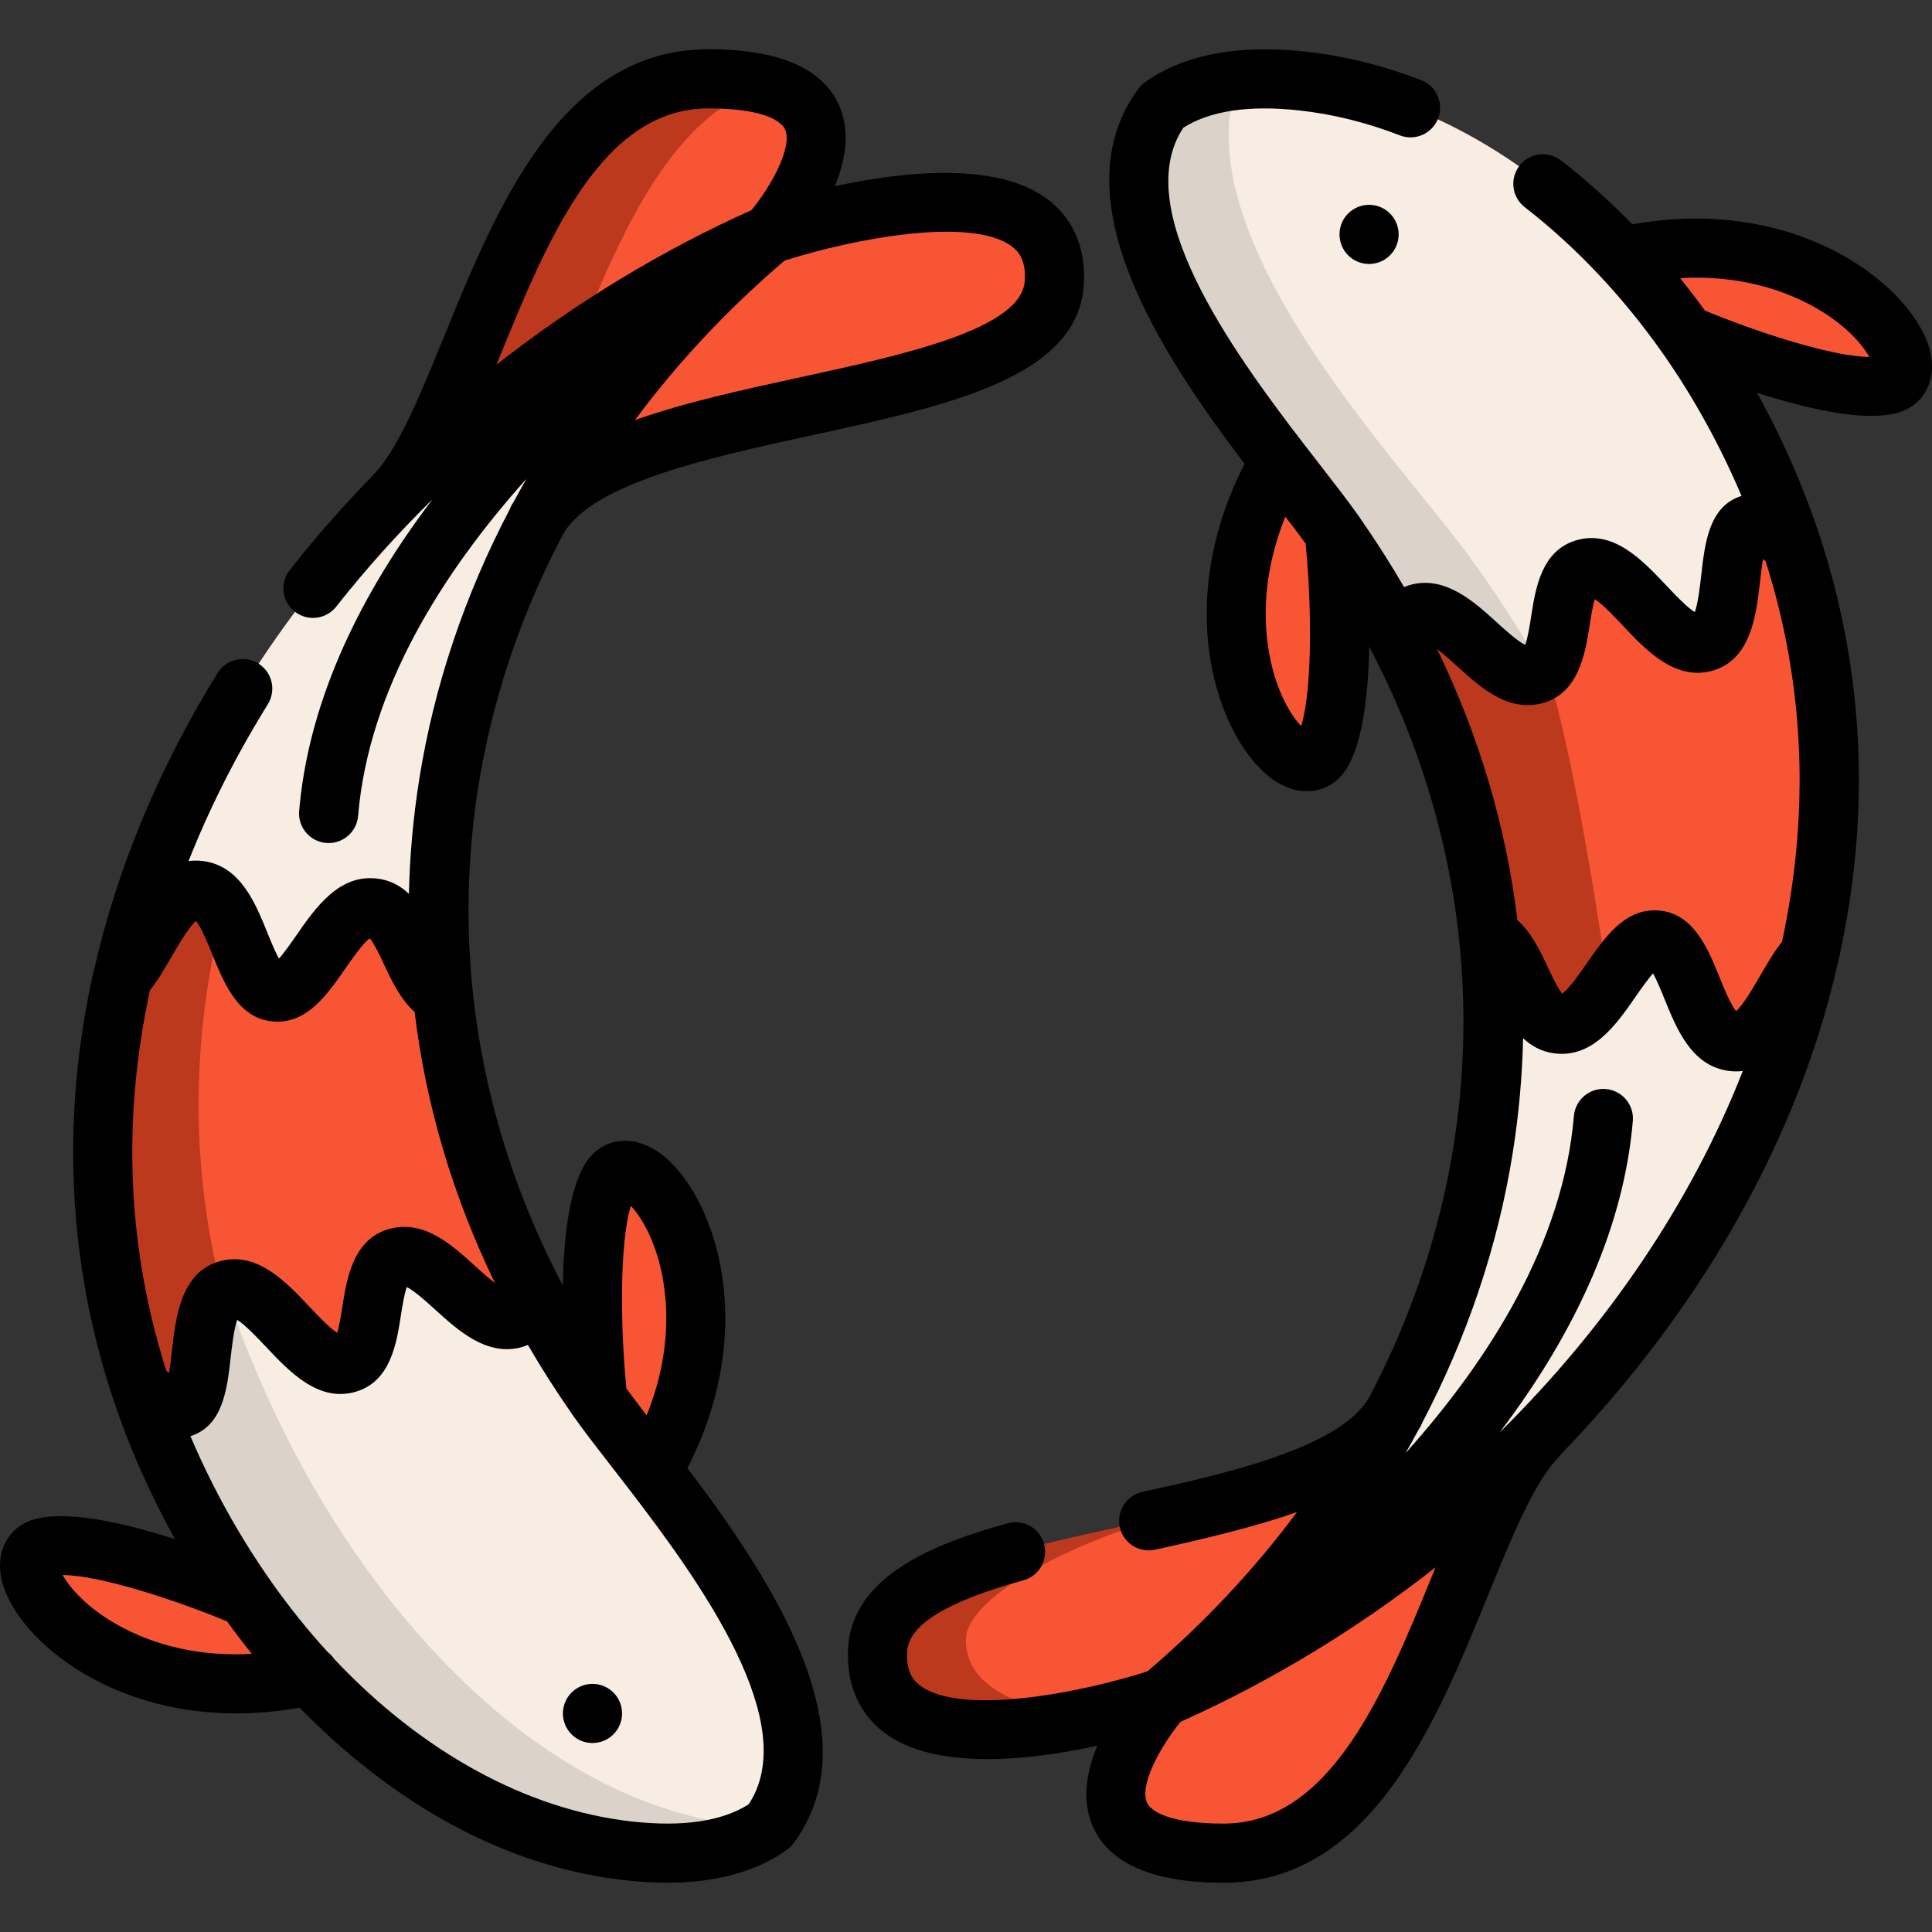 <?xml version="1.0" encoding="iso-8859-1"?>
<!-- Generator: Adobe Illustrator 19.0.0, SVG Export Plug-In . SVG Version: 6.00 Build 0)  -->
<svg version="1.1" id="Layer_1" xmlns="http://www.w3.org/2000/svg" xmlns:xlink="http://www.w3.org/1999/xlink" x="0px" y="0px"
	 viewBox="0 0 512 512" style="enable-background:new 0 0 512 512;" xml:space="preserve">
<rect x="0" y="0" width="512" height="512" fill="#333333" stroke="none"/>
<path style="fill:#F75534;" d="M369.71,374.038c-19.348,34.972-135.297,26.94-137.125,63.251
	c-1.935,38.42,75.442,12.591,75.442,12.591s-36.555,41.222,16.249,41.222c50.914,0,60.805-87.839,83.17-110.403L369.71,374.038z"/>
<path style="fill:#BD391E;" d="M255.999,433.981c0.433-8.591,19.505-21.935,49.998-31.313c-35.589,7.86-72.388,14.29-73.412,34.621
	c-1.318,26.157,34.123,22.533,56.884,17.555C275.458,454.034,255.247,448.914,255.999,433.981z"/>
<path style="fill:#F75534;" d="M142.288,137.962c19.348-34.972,135.297-26.94,137.125-63.251
	c1.935-38.42-75.442-12.591-75.442-12.591s36.555-41.222-16.249-41.222c-50.914,0-60.805,87.839-83.17,110.403L142.288,137.962z"/>
<path style="fill:#BD391E;" d="M131.828,131.301c20.532-20.715,30.556-96.435,71.455-108.707c-4.011-1.078-9.116-1.696-15.561-1.696
	c-50.914,0-60.805,87.839-83.17,110.403l37.734,6.661c0.833-1.506,1.857-2.927,3.031-4.28L131.828,131.301z"/>
<g>
	<path style="fill:#F75534;" d="M446.726,88.676c0,0,39.143,16.786,53.737,13.247s-15.021-46.256-70.57-33.953
		C429.892,67.971,423.326,82.452,446.726,88.676z"/>
	<path style="fill:#F75534;" d="M353.882,144.258c0,0,4.15,42.388-3.639,55.227s-39.538-28.318-11-77.539
		C339.243,121.946,355.032,120.07,353.882,144.258z"/>
	<path style="fill:#F75534;" d="M65.273,423.324c0,0-39.143-16.786-53.737-13.247s15.021,46.256,70.57,33.953
		C82.106,444.029,88.673,429.548,65.273,423.324z"/>
	<path style="fill:#F75534;" d="M158.116,367.742c0,0-4.15-42.388,3.639-55.227c7.79-12.839,39.538,28.318,11,77.539
		C172.755,390.054,156.967,391.93,158.116,367.742z"/>
	<path style="fill:#F75534;" d="M203.975,483.849c-10.522,7.469-24.784,8.023-37.138,6.674
		c-47.998-5.245-88.005-42.565-110.896-81.667c-79.006-134.959,16.56-288.824,148.034-346.733
		c-93.918,79.315-117.792,205.678-45.636,308.594C174.463,393.713,228.292,451.133,203.975,483.849z"/>
	<path style="fill:#F75534;" d="M141.371,342.798c-1.076,3.365-2.581,6.029-5.402,6.708c-9.895,2.372-20.522-18.484-30.344-16.363
		c-9.916,2.142-4.42,25.444-13.531,28.151c-10.397,3.093-21.065-22.132-31.535-19.55c-10.156,2.508-4.493,28.683-12.33,31.338
		c-3.25,1.097-7.022-1.599-10.992-5.496c-11.985-36.437-12.696-73.396-4.723-108.735c6.447-6.875,11.63-24.18,20.47-22.863
		c10.313,1.546,10.971,26.625,20.396,26.928c8.829,0.293,15.308-23.543,25.621-22.299c8.798,1.055,10.23,19.771,18.348,23.135
		C120.149,290.446,128.038,317.123,141.371,342.798z"/>
</g>
<path style="fill:#BD391E;" d="M57.896,246.334c0.877-0.935,1.729-2.067,2.573-3.314c-1.916-3.683-4.214-6.543-7.485-7.033
	c-8.84-1.317-14.023,15.987-20.47,22.862c-7.973,35.339-7.262,72.299,4.723,108.735c3.971,3.897,7.743,6.593,10.992,5.496
	c7.374-2.497,2.799-25.812,10.692-30.648C50.593,310.12,50.844,277.593,57.896,246.334z"/>
<g>
	<path style="fill:#F75534;" d="M98.762,250.398c2.456,0.081,4.73-1.707,6.955-4.3c-1.784-2.934-3.862-5.142-6.717-5.484
		c-2.66-0.321-5.065,1.034-7.322,3.207C93.532,247.537,95.676,250.299,98.762,250.398z"/>
	<path style="fill:#F75534;" d="M85.941,329.228c-7.144,1.764-6.465,15.229-8.158,23.991c4.797,5.028,9.582,9.481,14.31,8.075
		c6.847-2.033,5.446-15.696,8.534-23.272C95.721,332.84,90.81,328.027,85.941,329.228z"/>
	<path style="fill:#F75534;" d="M131.008,320.628c-7.205,1.556-6.277,14.276-8.724,22.158c4.616,4.138,9.224,7.789,13.685,6.72
		c2.821-0.679,4.326-3.344,5.402-6.708c-3.806-7.329-7.153-14.741-10.08-22.21C131.197,320.603,131.103,320.607,131.008,320.628z"/>
</g>
<path style="fill:#F7EDE3;" d="M32.513,258.848C51.625,174.21,120.567,98.86,203.971,62.12
	c-62.934,53.155-94.417,127.439-86.622,201.629c-8.119-3.365-9.55-22.08-18.348-23.135c-10.313-1.243-16.792,22.592-25.621,22.299
	c-9.425-0.303-10.083-25.382-20.396-26.928C44.143,234.668,38.96,251.973,32.513,258.848z"/>
<path id="SVGCleanerId_0" style="fill:#F7EDE3;" d="M203.971,483.852c-10.522,7.471-24.785,8.025-37.136,6.666
	c-47.992-5.245-88.001-42.56-110.895-81.661c-7.962-13.605-14.158-27.398-18.704-41.275c3.971,3.897,7.743,6.593,10.992,5.496
	c7.837-2.654,2.173-28.83,12.33-31.338c10.47-2.581,21.138,22.644,31.535,19.55c9.112-2.706,3.615-26.009,13.531-28.151
	c9.822-2.121,20.449,18.735,30.344,16.363c2.821-0.679,4.326-3.344,5.402-6.708c4.911,9.456,10.564,18.777,16.969,27.921
	C174.463,393.717,228.296,451.135,203.971,483.852z"/>
<g>
	<path id="SVGCleanerId_0_1_" style="fill:#F7EDE3;" d="M203.971,483.852c-10.522,7.471-24.785,8.025-37.136,6.666
		c-47.992-5.245-88.001-42.56-110.895-81.661c-7.962-13.605-14.158-27.398-18.704-41.275c3.971,3.897,7.743,6.593,10.992,5.496
		c7.837-2.654,2.173-28.83,12.33-31.338c10.47-2.581,21.138,22.644,31.535,19.55c9.112-2.706,3.615-26.009,13.531-28.151
		c9.822-2.121,20.449,18.735,30.344,16.363c2.821-0.679,4.326-3.344,5.402-6.708c4.911,9.456,10.564,18.777,16.969,27.921
		C174.463,393.717,228.296,451.135,203.971,483.852z"/>
</g>
<path style="fill:#DBD2CA;" d="M195.022,483.563c-51.891-6.708-95.149-54.423-119.902-104.425
	c-6.071-12.269-11.173-24.659-15.388-37.12c-9.013,3.71-3.889,28.482-11.502,31.061c-3.25,1.097-7.022-1.599-10.992-5.496
	c4.545,13.876,10.742,27.67,18.704,41.275c22.894,39.101,62.903,76.415,110.895,81.661c12.113,1.332,26.058,0.808,36.517-6.261
	C200.526,484.159,197.731,483.915,195.022,483.563z"/>
<g>
	<path style="fill:#F75534;" d="M308.024,28.151c10.522-7.469,24.784-8.023,37.138-6.674c47.998,5.245,88.005,42.565,110.896,81.667
		c79.006,134.959-16.56,288.824-148.034,346.733c93.917-79.315,117.792-205.678,45.636-308.594
		C337.536,118.287,283.707,60.867,308.024,28.151z"/>
	<path style="fill:#F75534;" d="M370.628,169.202c1.076-3.365,2.581-6.029,5.402-6.708c9.895-2.372,20.522,18.484,30.344,16.363
		c9.916-2.142,4.42-25.444,13.531-28.151c10.397-3.093,21.065,22.132,31.535,19.55c10.156-2.508,4.493-28.683,12.33-31.338
		c3.25-1.097,7.022,1.599,10.992,5.496c11.985,36.437,12.696,73.396,4.723,108.735c-6.447,6.875-11.63,24.18-20.47,22.863
		c-10.313-1.546-10.971-26.625-20.396-26.928c-8.829-0.293-15.308,23.543-25.621,22.299c-8.798-1.055-10.23-19.771-18.348-23.135
		C391.85,221.554,383.961,194.877,370.628,169.202z"/>
</g>
<path style="fill:#BD391E;" d="M409.662,176.869c-0.859,0.987-1.924,1.694-3.288,1.988c-9.822,2.121-20.449-18.735-30.344-16.363
	c-2.821,0.679-4.326,3.344-5.402,6.708c13.333,25.674,21.222,52.35,24.022,79.049c8.119,3.365,9.55,22.08,18.348,23.135
	c5.097,0.614,9.257-4.893,13.227-10.589C424.881,252.572,417.578,200.637,409.662,176.869z"/>
<g>
	<path style="fill:#F7EDE3;" d="M479.485,253.152C460.374,337.79,391.432,413.14,308.028,449.88
		c62.934-53.155,94.417-127.439,86.622-201.629c8.119,3.365,9.55,22.08,18.348,23.135c10.313,1.243,16.792-22.592,25.621-22.299
		c9.425,0.303,10.083,25.382,20.396,26.928C467.856,277.332,473.038,260.027,479.485,253.152z"/>
	<path style="fill:#F7EDE3;" d="M308.028,28.149c10.522-7.471,24.785-8.025,37.136-6.666c47.992,5.245,88.001,42.56,110.895,81.661
		c7.962,13.605,14.158,27.398,18.704,41.275c-3.971-3.897-7.743-6.593-10.992-5.496c-7.837,2.654-2.173,28.83-12.33,31.338
		c-10.47,2.581-21.138-22.644-31.535-19.55c-9.112,2.706-3.615,26.009-13.531,28.151c-9.822,2.121-20.449-18.735-30.344-16.363
		c-2.821,0.679-4.326,3.344-5.402,6.708c-4.911-9.456-10.564-18.777-16.969-27.921C337.536,118.284,283.703,60.865,308.028,28.149z"
		/>
</g>
<path style="fill:#DBD2CA;" d="M388.756,146.613c-18.25-24.788-75.7-84.26-60.663-125.368c-7.197,0.736-14.211,2.747-20.065,6.905
	c-24.325,32.717,29.508,90.135,45.631,113.134c6.405,9.143,12.058,18.463,16.969,27.921c1.076-3.365,2.581-6.029,5.402-6.708
	c9.895-2.372,20.522,18.484,30.344,16.363c0.971-0.21,1.789-0.627,2.492-1.203C402.873,167.058,396.173,156.694,388.756,146.613z"/>
<circle cx="157.016" cy="454.081" r="7.837"/>
<circle cx="362.819" cy="62.119" r="7.837"/>
<path d="M20.463,326.446c0.048,0.478,0.097,0.955,0.149,1.432c0.059,0.537,0.122,1.074,0.185,1.611
	c0.096,0.83,0.195,1.659,0.303,2.487c0.003,0.024,0.006,0.047,0.009,0.071c3.39,26.219,11.837,51.598,25.267,75.849
	c-12.694-4.089-27.64-7.625-36.693-5.427c-7.248,1.753-11.046,8.437-9.236,16.253c3.329,14.376,26.635,35.349,62.164,35.348
	c5.327,0,10.934-0.482,16.784-1.517c5.642,5.779,11.567,11.142,17.72,15.993c21.736,17.138,44.907,27.157,68.867,29.775
	c3.757,0.411,7.356,0.615,10.794,0.615c12.947,0,23.591-2.909,31.732-8.689c0.671-0.476,1.263-1.055,1.753-1.716
	c21.443-28.85-6.015-70.348-28.086-99.446c20.437-39.991,5.619-75.962-8.851-84.52c-6.897-4.077-14.409-2.477-18.268,3.885
	c-4.311,7.097-5.696,20.039-5.908,32.214c-33.76-64.16-32.86-136.535,0.003-198.979c0.055-0.093,0.121-0.18,0.172-0.276
	c7.913-13.466,38.799-20.182,66.062-26.11c36.307-7.894,70.602-15.351,71.857-40.205c0.6-11.926-4.865-18.675-9.556-22.238
	c-13.449-10.212-38.631-7.364-56.469-3.505c2.823-6.797,4.243-14.551,1.115-21.506c-4.417-9.819-16.061-14.798-34.611-14.798
	c-39.021,0-56.207,42.181-70.015,76.074c-6.181,15.171-12.018,29.5-18.279,36.189l-0.567,0.588c-0.112,0.118-0.21,0.242-0.313,0.366
	c-7.723,7.932-15.006,16.217-21.761,24.807c-2.676,3.402-2.088,8.329,1.314,11.005c3.401,2.675,8.329,2.087,11.005-1.314
	c7.811-9.931,16.361-19.434,25.507-28.424c-20.994,27.588-33.072,55.652-35.331,82.587c-0.362,4.313,2.841,8.103,7.154,8.465
	c0.223,0.019,0.444,0.028,0.664,0.028c4.032,0,7.457-3.093,7.801-7.183c2.826-33.702,22.463-64.612,44.606-89.335
	c-1.118,1.952-2.204,3.917-3.264,5.892c-0.204,0.326-0.417,0.648-0.607,0.981c-0.217,0.38-0.392,0.782-0.544,1.192
	c-11.861,22.608-20.008,46.664-23.954,71.361c-1.632,10.211-2.541,20.403-2.771,30.546c-2.213-2.096-4.934-3.624-8.43-4.043
	c-10.113-1.227-16.365,7.789-21.385,15.028c-1.269,1.831-3.164,4.563-4.622,6.18c-1.045-1.854-2.26-4.857-3.074-6.868
	c-3.155-7.794-7.081-17.494-16.722-18.939c-1.467-0.218-2.849-0.213-4.159-0.028c5.503-13.963,12.507-27.854,21.011-41.579
	c2.28-3.679,1.145-8.51-2.534-10.79c-3.68-2.28-8.51-1.144-10.79,2.534c-15.468,24.964-26.494,51.481-32.616,78.14
	c-0.064,0.204-0.135,0.404-0.182,0.613c-5.024,22.265-6.585,44.342-4.71,66.029c0.014,0.156,0.027,0.311,0.041,0.467
	C20.276,324.563,20.365,325.505,20.463,326.446z M268.212,65.346c1.717,1.304,3.652,3.501,3.377,8.962
	c-0.65,12.874-31.933,19.676-59.533,25.677c-15.166,3.298-30.572,6.65-43.789,11.343c11.152-15.041,24.378-29.228,39.635-42.255
	C226.243,63.195,257.59,57.272,268.212,65.346z M187.724,28.726c16.524,0,19.726,4.246,20.314,5.547
	c2.08,4.605-3.579,14.935-8.897,21.424c-23.813,10.661-46.671,24.569-67.568,40.943c0.217-0.533,0.433-1.062,0.652-1.6
	C144.887,63.957,159.241,28.726,187.724,28.726z M25.074,426.619c-4.588-3.551-7.208-6.93-8.467-9.224
	c9.889,0.055,29.918,6.625,43.573,12.292c2.122,2.936,4.315,5.804,6.572,8.606C44.698,439.529,30.648,430.933,25.074,426.619z
	 M198.398,478.164c-7.071,4.491-17.392,6.032-30.714,4.577c-28.104-3.071-55.95-18.528-79.043-43.006
	c-0.482-0.73-1.084-1.371-1.775-1.904c-5.228-5.706-10.196-11.885-14.858-18.487c-0.213-0.362-0.453-0.706-0.724-1.031
	c-2.995-4.3-5.867-8.766-8.586-13.411c-4.672-7.98-8.746-16.092-12.24-24.314c0.093-0.029,0.184-0.05,0.277-0.082
	c8.369-2.834,9.449-12.385,10.403-20.813c0.317-2.794,0.863-7.628,1.721-9.906c2.069,1.235,5.491,4.865,7.662,7.169
	c6.209,6.588,13.936,14.788,23.799,11.852c9.195-2.73,10.76-12.782,11.903-20.123c0.353-2.272,0.906-5.815,1.59-7.592
	c1.969,0.936,5.403,4.056,7.573,6.028c5.966,5.421,13.394,12.166,22.413,10.006c0.754-0.182,1.444-0.429,2.101-0.707
	c3.571,6.149,7.439,12.217,11.604,18.192c0.037,0.056,0.075,0.111,0.114,0.166c0.102,0.146,0.2,0.295,0.302,0.441
	c2.642,3.768,6.128,8.26,10.166,13.461c1.437,1.852,2.946,3.796,4.499,5.815c0.036,0.047,0.072,0.094,0.108,0.14
	C186.067,419.829,212.505,456.888,198.398,478.164z M167.185,319.576c1.8,1.887,4.22,5.391,6.212,10.809
	c2.485,6.762,6.571,23.344-2.024,44.692c-2.047-2.651-3.88-5.058-5.424-7.186l0.016-0.345l-0.055-0.563
	C164.47,352.232,164.096,329.49,167.185,319.576z M51.918,244.062c1.433,1.649,3.331,6.338,4.404,8.99
	c3.135,7.743,7.035,17.379,16.79,17.693c8.452,0.259,13.69-7.282,18.315-13.954c1.709-2.465,4.745-6.843,6.564-8.128
	c1.159,1.346,2.768,4.77,3.781,6.925c2.072,4.407,4.354,9.248,8.103,12.573c2.965,24.628,10.098,48.746,21.297,71.864
	c-1.816-1.388-3.874-3.256-5.249-4.504c-6.161-5.598-13.141-11.942-21.961-10.037c-10.339,2.234-12.079,13.401-13.23,20.789
	c-0.318,2.035-0.799,5.132-1.38,6.947c-2.067-1.326-5.333-4.793-7.427-7.014c-6.066-6.436-13.614-14.45-23.254-12.07
	c-10.716,2.646-12.1,14.869-13.109,23.793c-0.191,1.685-0.457,4.035-0.793,5.951c-0.217-0.184-0.451-0.389-0.702-0.614
	c-10.326-32.484-11.782-66.385-4.331-100.822c2.125-2.683,3.989-5.895,5.802-9.022C47.17,250.613,50.064,245.628,51.918,244.062z"/>
<path d="M304.096,442.926c-18.339,5.878-49.686,11.8-60.309,3.728c-1.717-1.304-3.652-3.501-3.377-8.963
	c0.356-7.079,10.436-13.262,30.815-18.901c4.171-1.155,6.617-5.472,5.463-9.643s-5.47-6.616-9.643-5.463
	c-19.177,5.307-41.315,13.879-42.289,33.22c-0.6,11.926,4.865,18.675,9.556,22.238c13.448,10.212,38.63,7.363,56.469,3.505
	c-2.823,6.797-4.243,14.551-1.115,21.506c4.417,9.819,16.061,14.798,34.611,14.798c39.022,0,56.205-42.176,70.012-76.065
	c6.194-15.203,12.045-29.562,18.345-36.261l0.52-0.541c0.275-0.292,0.513-0.602,0.735-0.921
	c30.994-32.089,54.693-69.815,67.525-109.444c2.234-6.899,4.115-13.799,5.68-20.691c0.013-0.05,0.032-0.098,0.044-0.148
	c0.057-0.253,0.109-0.506,0.165-0.759c0.183-0.821,0.362-1.643,0.535-2.464c0.154-0.726,0.298-1.452,0.444-2.178
	c0.303-1.507,0.591-3.013,0.862-4.519c0.094-0.521,0.187-1.043,0.277-1.563c0.549-3.169,1.025-6.336,1.433-9.498
	c0.07-0.542,0.136-1.085,0.202-1.626c0.183-1.511,0.349-3.021,0.499-4.53c0.069-0.686,0.139-1.374,0.201-2.061
	c0.078-0.867,0.15-1.735,0.218-2.601c0.069-0.885,0.13-1.769,0.187-2.653c0.071-1.084,0.134-2.166,0.188-3.248
	c0.048-0.958,0.091-1.916,0.126-2.875c0.025-0.682,0.05-1.364,0.068-2.045c0.039-1.423,0.064-2.845,0.073-4.266
	c0.003-0.555,0-1.109-0.001-1.663c-0.002-1.171-0.014-2.341-0.034-3.51c-0.009-0.48-0.014-0.96-0.026-1.44
	c-0.038-1.509-0.096-3.017-0.167-4.522c-0.024-0.505-0.051-1.008-0.079-1.513c-0.075-1.382-0.163-2.764-0.266-4.143
	c-0.027-0.366-0.054-0.732-0.084-1.098c-0.114-1.413-0.245-2.824-0.388-4.234c-0.053-0.526-0.107-1.05-0.164-1.575
	c-0.161-1.474-0.333-2.948-0.526-4.418c-0.066-0.507-0.141-1.012-0.211-1.519c-0.15-1.088-0.31-2.173-0.479-3.259
	c-0.095-0.611-0.187-1.224-0.287-1.834c-0.222-1.347-0.457-2.692-0.705-4.034c-0.135-0.731-0.278-1.461-0.421-2.191
	c-0.159-0.808-0.323-1.614-0.491-2.42c-0.262-1.259-0.538-2.517-0.824-3.772c-0.159-0.697-0.317-1.393-0.484-2.089
	c-0.217-0.912-0.442-1.822-0.673-2.732c-0.123-0.488-0.253-0.975-0.38-1.462c-0.433-1.66-0.887-3.315-1.363-4.968
	c-0.117-0.406-0.233-0.814-0.353-1.22c-4.446-15.119-10.638-29.923-18.592-44.291c10.033,3.227,21.473,6.116,30.281,6.115
	c2.352,0,4.518-0.207,6.418-0.668c7.248-1.753,11.047-8.439,9.236-16.257c-3.831-16.534-34.083-41.793-78.958-33.838
	c-6.007-6.15-12.333-11.829-18.919-16.927c-3.423-2.65-8.346-2.023-10.994,1.4c-2.65,3.423-2.023,8.345,1.4,10.994
	c6.962,5.39,13.618,11.493,19.874,18.168c0.053,0.062,0.111,0.118,0.165,0.178c9.443,10.102,17.963,21.519,25.182,33.851
	c4.662,7.964,8.735,16.081,12.221,24.325c-0.087,0.027-0.171,0.041-0.259,0.07c-8.369,2.834-9.449,12.385-10.403,20.813
	c-0.317,2.794-0.863,7.628-1.721,9.906c-2.069-1.235-5.491-4.865-7.662-7.169c-6.209-6.587-13.934-14.785-23.799-11.852
	c-9.195,2.73-10.76,12.782-11.903,20.123c-0.353,2.272-0.906,5.815-1.59,7.592c-1.969-0.936-5.403-4.056-7.573-6.028
	c-5.967-5.422-13.398-12.168-22.413-10.006c-0.754,0.182-1.444,0.429-2.101,0.707c-3.571-6.149-7.439-12.217-11.604-18.192
	c-0.037-0.056-0.075-0.111-0.114-0.166c-0.102-0.146-0.2-0.295-0.302-0.441c-2.642-3.768-6.128-8.26-10.166-13.461
	c-1.437-1.852-2.946-3.796-4.499-5.815c-0.036-0.047-0.072-0.094-0.108-0.14c-19.376-25.191-45.814-62.251-31.706-83.528
	c7.071-4.492,17.394-6.03,30.714-4.577c8.906,0.973,17.874,3.195,26.653,6.604c4.033,1.566,8.575-0.435,10.142-4.47
	c1.566-4.034-0.435-8.575-4.47-10.142c-10.054-3.904-20.358-6.452-30.624-7.573c-17.915-1.959-32.224,0.759-42.527,8.074
	c-0.671,0.476-1.263,1.055-1.753,1.716c-21.443,28.85,6.015,70.348,28.086,99.446c-20.437,39.991-5.619,75.963,8.851,84.521
	c2.553,1.509,5.19,2.241,7.696,2.241c4.262,0,8.143-2.118,10.573-6.126c4.311-7.097,5.696-20.039,5.908-32.214
	c33.74,64.122,32.861,136.45,0.055,198.869c-0.047,0.076-0.099,0.147-0.144,0.226c-7.673,13.424-39.175,20.354-60.021,24.94
	c-4.228,0.93-6.901,5.111-5.971,9.337c0.806,3.66,4.047,6.154,7.647,6.154c0.558,0,1.124-0.06,1.692-0.185
	c13.702-3.015,26.548-6.074,37.594-9.964C332.554,415.739,319.338,429.912,304.096,442.926z M324.275,483.274
	c-16.524,0-19.726-4.246-20.314-5.547c-2.082-4.608,3.589-14.952,8.912-21.44c24.13-10.801,46.879-24.683,67.551-40.917
	c-0.217,0.533-0.433,1.062-0.652,1.599C367.11,448.047,352.758,483.274,324.275,483.274z M486.923,85.377
	c4.588,3.551,7.208,6.93,8.468,9.224c-9.868-0.069-29.899-6.631-43.565-12.287c-2.124-2.939-4.322-5.809-6.58-8.612
	C467.299,72.464,481.348,81.063,486.923,85.377z M386.073,176.478c6.161,5.598,13.144,11.943,21.961,10.037
	c10.339-2.234,12.079-13.401,13.23-20.789c0.318-2.035,0.799-5.131,1.38-6.946c2.067,1.326,5.333,4.793,7.427,7.014
	c6.066,6.436,13.614,14.448,23.254,12.07c10.716-2.646,12.1-14.869,13.109-23.793c0.191-1.685,0.457-4.035,0.793-5.951
	c0.205,0.173,0.428,0.369,0.662,0.58c0.168,0.531,0.343,1.061,0.507,1.591c0.208,0.674,0.406,1.348,0.607,2.023
	c0.363,1.223,0.723,2.445,1.061,3.672c0.053,0.192,0.1,0.385,0.153,0.577c1.782,6.56,3.214,13.18,4.285,19.852
	c0,0.003,0.001,0.006,0.001,0.008c1.368,8.525,2.155,17.134,2.358,25.803c0.001,0.033,0.002,0.067,0.003,0.1
	c0.038,1.634,0.051,3.272,0.047,4.91c-0.001,0.228-0.003,0.457-0.004,0.684c-0.009,1.572-0.034,3.144-0.081,4.72
	c-0.006,0.191-0.016,0.382-0.022,0.574c-0.144,4.359-0.446,8.732-0.883,13.113c-0.097,0.971-0.191,1.941-0.303,2.913
	c-0.101,0.887-0.217,1.774-0.33,2.662c-0.149,1.165-0.306,2.33-0.476,3.496c-0.112,0.767-0.227,1.534-0.347,2.301
	c-0.217,1.38-0.451,2.762-0.698,4.145c-0.103,0.581-0.201,1.162-0.309,1.743c-0.371,1.987-0.765,3.977-1.196,5.968
	c-2.125,2.683-3.989,5.895-5.802,9.022c-1.631,2.811-4.523,7.795-6.378,9.36c-1.433-1.649-3.331-6.338-4.405-8.99
	c-3.135-7.743-7.035-17.379-16.79-17.693c-0.153-0.004-0.304-0.007-0.455-0.007c-8.182,0-13.319,7.409-17.861,13.961
	c-1.709,2.465-4.745,6.843-6.564,8.128c-1.159-1.346-2.768-4.77-3.781-6.925c-2.072-4.407-4.354-9.248-8.103-12.573
	c-2.965-24.628-10.098-48.746-21.297-71.864C382.641,173.362,384.699,175.23,386.073,176.478z M344.814,192.424
	c-1.8-1.887-4.22-5.391-6.212-10.809c-2.485-6.762-6.571-23.344,2.024-44.692c2.046,2.651,3.879,5.058,5.424,7.186l-0.016,0.345
	l0.055,0.563C347.528,159.768,347.902,182.51,344.814,192.424z M400.864,305.669c1.632-10.211,2.541-20.403,2.771-30.546
	c2.213,2.096,4.934,3.624,8.43,4.043c10.107,1.224,16.365-7.789,21.385-15.028c1.268-1.831,3.164-4.563,4.622-6.18
	c1.045,1.854,2.26,4.857,3.074,6.868c3.155,7.794,7.081,17.494,16.721,18.939c0.764,0.114,1.504,0.168,2.224,0.168
	c0.605,0,1.194-0.04,1.77-0.114c-13.623,34.836-36.023,67.753-64.432,95.778c20.967-27.57,33.029-55.614,35.286-82.529
	c0.362-4.313-2.841-8.103-7.154-8.465c-4.318-0.36-8.103,2.842-8.465,7.154c-2.826,33.704-22.465,64.614-44.608,89.338
	c1.118-1.953,2.205-3.918,3.267-5.894c0.206-0.331,0.418-0.659,0.611-0.998c0.217-0.38,0.39-0.772,0.537-1.17
	C388.767,354.426,396.916,330.368,400.864,305.669z"/>
<g>
</g>
<g>
</g>
<g>
</g>
<g>
</g>
<g>
</g>
<g>
</g>
<g>
</g>
<g>
</g>
<g>
</g>
<g>
</g>
<g>
</g>
<g>
</g>
<g>
</g>
<g>
</g>
<g>
</g>
</svg>
